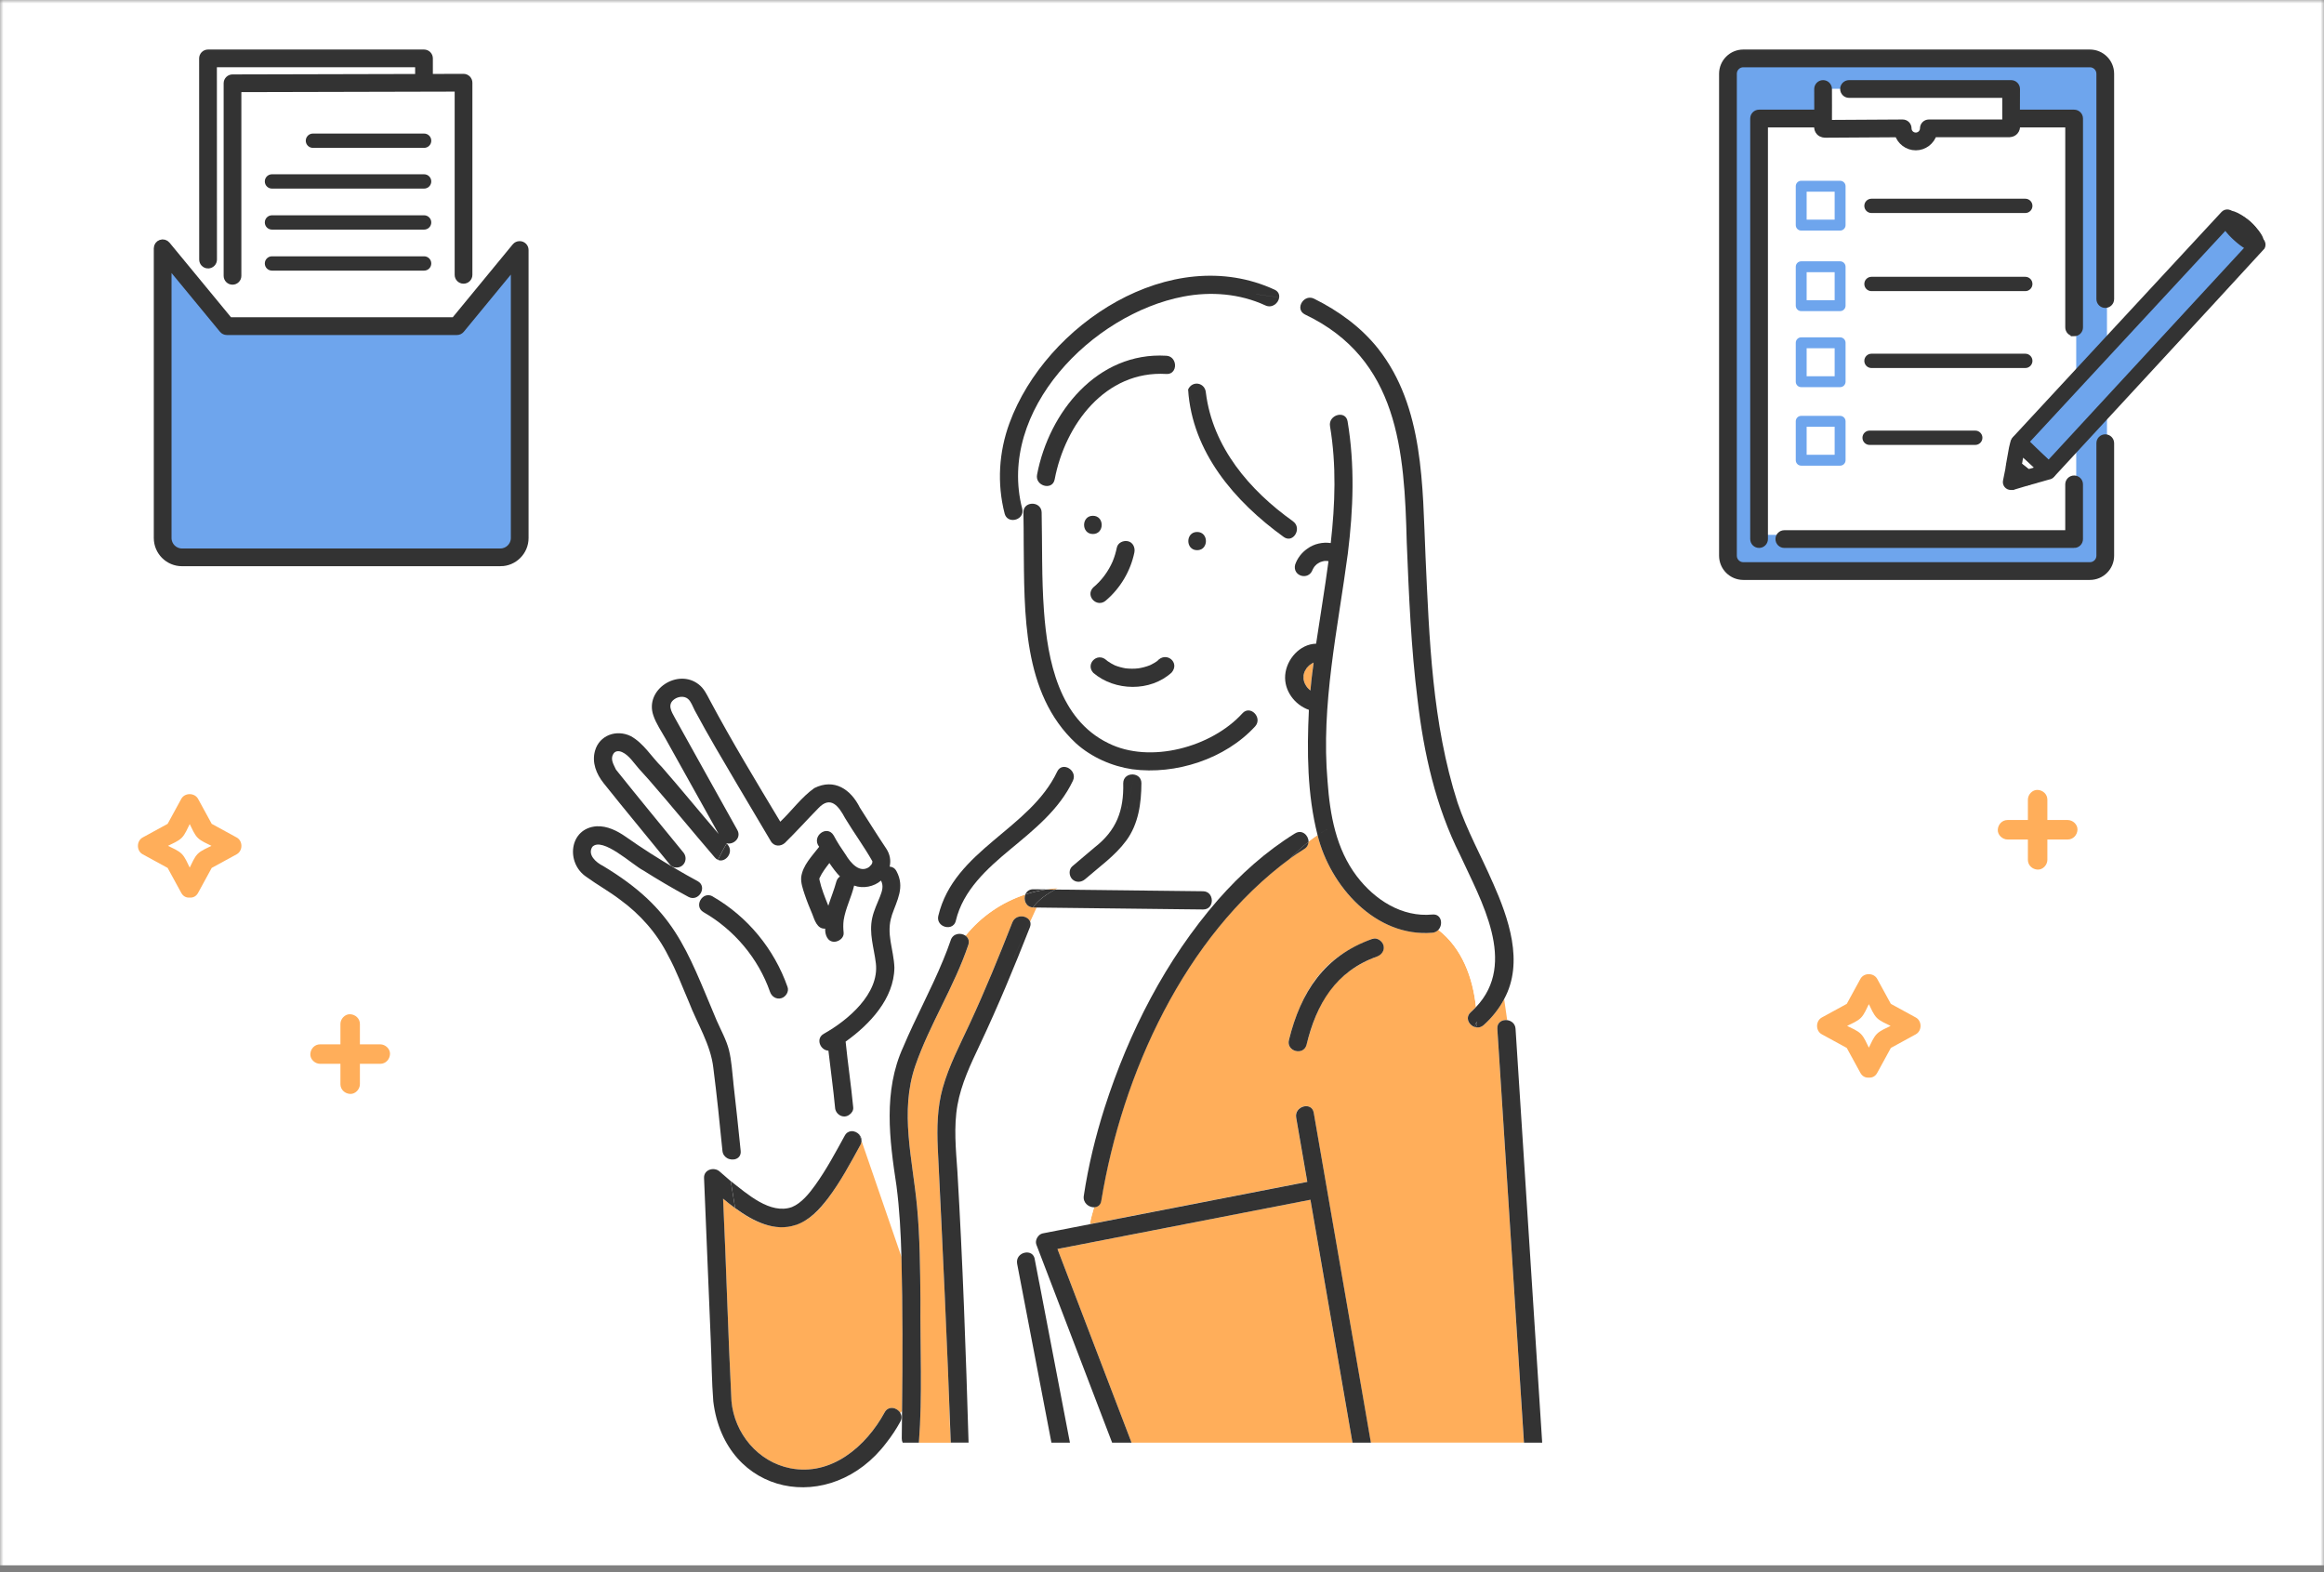 <svg width="340" height="230" viewBox="0 0 340 230" fill="none" xmlns="http://www.w3.org/2000/svg">
<rect x="0" y="0" width="340" height="230" fill="#808080" stroke="none"/>
<mask id="mask0_2299_149255" style="mask-type:alpha" maskUnits="userSpaceOnUse" x="0" y="0" width="340" height="230">
<rect width="340" height="230" fill="#BBBBBB"/>
</mask>
<g mask="url(#mask0_2299_149255)">
<rect y="-1" width="340" height="230" fill="white"/>
<path d="M191.647 100.965C191.586 100.918 191.586 100.918 191.647 100.965V100.965Z" fill="#FFAE5A"/>
<path d="M119.867 128.556C119.867 128.556 119.867 128.556 119.867 128.549C119.827 128.657 119.847 128.623 119.867 128.556Z" fill="#FFAE5A"/>
<path d="M190.705 98.808C190.705 98.808 190.705 98.788 190.705 98.781C190.665 98.997 190.705 98.882 190.705 98.808Z" fill="#FFAE5A"/>
<path d="M119.874 128.536C119.874 128.536 119.874 128.522 119.874 128.516C119.874 128.522 119.874 128.529 119.867 128.536C119.867 128.536 119.867 128.536 119.867 128.543C119.867 128.543 119.867 128.543 119.867 128.529L119.874 128.536Z" fill="#FFAE5A"/>
<path d="M166.545 97.777C166.438 97.791 166.471 97.791 166.545 97.777V97.777Z" fill="#FFAE5A"/>
<path d="M119.888 128.481C119.888 128.481 119.888 128.427 119.875 128.42C119.875 128.42 119.875 128.467 119.875 128.514C119.875 128.514 119.875 128.514 119.875 128.507C119.875 128.501 119.875 128.487 119.882 128.481H119.888Z" fill="#FFAE5A"/>
<path d="M119.359 134.727C119.38 134.955 119.413 134.969 119.38 134.854C119.366 134.814 119.366 134.767 119.359 134.727Z" fill="#FFAE5A"/>
<path d="M119.852 128.525C119.852 128.525 119.852 128.539 119.858 128.546C119.858 128.546 119.858 128.532 119.852 128.532V128.525Z" fill="#FFAE5A"/>
<path d="M192.178 96.922C191.969 97.023 191.788 97.137 191.606 97.272C191.444 97.407 191.296 97.568 191.155 97.73C191.054 97.891 190.96 98.066 190.859 98.228C190.798 98.403 190.738 98.585 190.704 98.766C190.704 98.773 190.704 98.787 190.704 98.8C190.704 98.921 190.69 99.264 190.697 99.305C190.697 99.318 190.697 99.332 190.697 99.338C190.738 99.527 190.785 99.716 190.845 99.897C190.953 100.119 191.067 100.335 191.216 100.537C191.343 100.685 191.505 100.833 191.653 100.968C191.667 100.974 191.673 100.981 191.687 100.994C191.687 100.994 191.7 101.001 191.707 101.008C191.828 99.641 191.983 98.275 192.171 96.922H192.178Z" fill="#FFAE5A"/>
<path d="M197.3 207.818C195.436 197.054 193.571 186.283 191.713 175.52C179.374 177.923 167.042 180.326 154.703 182.722C158.318 192.167 161.926 201.611 165.541 211.055H197.866C197.677 209.978 197.496 208.901 197.307 207.818H197.3Z" fill="#FFAE5A"/>
<path d="M222.527 204.464C221.369 186.477 220.211 168.497 219.053 150.51C218.993 149.568 219.767 149.151 220.501 149.245L220.056 146.142C219.316 147.562 218.299 148.848 217.047 149.965C215.775 151.103 213.883 149.225 215.162 148.08C215.438 147.838 215.688 147.582 215.93 147.326C215.479 142.998 213.877 138.697 210.423 136.031C210.215 136.253 209.925 136.415 209.555 136.448C201.262 137.142 194.591 129.649 192.753 122.15C192.295 122.46 191.851 122.79 191.42 123.133C191.42 123.53 191.232 123.928 190.794 124.204C190.067 124.655 189.367 125.126 188.674 125.617C188.378 125.907 188.088 126.203 187.792 126.492C188.088 126.196 188.378 125.907 188.674 125.617C173.258 136.987 164.137 157.101 161.101 175.639C161 176.299 160.556 176.589 160.058 176.602C159.842 177.423 159.566 178.231 159.445 179.079C170.048 177.013 180.643 174.953 191.245 172.886C190.7 169.749 190.161 166.619 189.616 163.482C189.327 161.806 191.891 161.086 192.188 162.775C194.974 178.864 197.755 194.952 200.542 211.041H222.944C222.803 208.846 222.661 206.652 222.52 204.45L222.527 204.464ZM201.457 139.922C198.886 140.911 196.637 142.325 194.9 144.452C192.982 146.801 191.905 149.898 191.131 152.846C190.693 154.509 188.128 153.795 188.559 152.139C189.455 148.706 190.747 145.341 193.016 142.567C195.042 140.097 197.802 138.488 200.743 137.357C201.417 137.094 202.204 137.646 202.379 138.286C202.581 139.026 202.117 139.666 201.45 139.922H201.457Z" fill="#FFAE5A"/>
<path d="M131.974 188.021C131.954 186.641 131.927 185.261 131.886 183.881L126.043 166.904C126.03 167.093 125.996 167.281 125.882 167.483C124.421 170.149 122.974 172.868 121.136 175.299C117.353 180.664 112.701 180.67 107.538 176.746C106.932 176.302 106.34 175.83 105.781 175.359C106.246 185.228 106.508 195.11 107.006 204.971C107.437 209.724 110.917 213.87 115.616 214.799C121.634 215.977 126.716 211.575 129.409 206.634C129.974 205.591 131.247 205.914 131.711 206.708L131.967 206.425C132.048 200.293 132.055 194.154 131.967 188.021H131.974Z" fill="#FFAE5A"/>
<path d="M187.813 78.558C180.623 73.375 174.403 66.132 173.818 56.977C173.515 55.005 174.309 53.012 176.362 51.773C174.854 52.278 173.34 52.783 171.832 52.999C172.068 53.786 171.664 54.755 170.62 54.695C161.701 54.17 155.811 62.106 154.283 70.13C154.115 71.012 153.34 71.228 152.674 71.005C152.432 72.056 152.223 73.086 152.055 74.109C152.25 74.317 152.378 74.6 152.385 74.964C152.486 79.75 152.371 84.543 152.721 89.322C153.253 96.592 154.922 105.188 162.132 108.709C168.258 111.785 177.258 109.288 181.748 104.36C182.872 103.061 184.75 104.953 183.632 106.245C179.257 111.025 171.98 113.374 165.639 112.533C165.706 112.788 165.747 113.037 165.767 113.293C166.393 113.334 166.992 113.758 166.992 114.572C166.979 117.514 166.554 120.557 164.771 122.98C163.128 125.201 160.826 126.817 158.759 128.614C158.214 129.085 157.413 129.153 156.874 128.614C156.195 129.112 155.454 129.516 154.727 129.927C155.205 129.893 155.69 129.866 156.174 129.866C155.69 129.866 155.205 129.886 154.727 129.927C154.599 129.994 154.478 130.068 154.357 130.136C161.573 130.216 168.789 130.304 176.006 130.385C176.827 130.391 177.251 131.004 177.285 131.643H178.18C181.472 127.894 185.214 124.548 189.469 121.91C190.492 121.277 191.448 122.213 191.434 123.141C191.865 122.798 192.303 122.468 192.767 122.159C191.266 116.221 191.205 109.927 191.502 103.849C189.415 103.122 187.853 101.022 188.035 98.76C188.223 96.457 190.162 94.229 192.558 94.169C193.151 90.157 193.837 86.131 194.369 82.099C194.322 82.086 194.275 82.079 194.235 82.072C194.066 82.059 193.905 82.059 193.737 82.072C193.548 82.106 193.366 82.16 193.185 82.227C193.01 82.314 192.841 82.409 192.68 82.523C192.545 82.638 192.424 82.759 192.309 82.893C192.208 83.035 192.121 83.19 192.047 83.344C191.461 84.987 189.072 84.3 189.489 82.611C189.819 81.662 190.445 80.847 191.266 80.275C190.29 79.992 189.395 79.528 188.708 78.774C188.432 78.828 188.129 78.774 187.819 78.552L187.813 78.558ZM159.883 75.455C161.6 75.455 161.6 78.121 159.883 78.121C158.167 78.121 158.167 75.455 159.883 75.455ZM159.924 85.95C161.176 84.913 162.145 83.58 162.792 82.092C162.792 82.092 162.792 82.092 162.792 82.079C163.047 81.439 163.243 80.787 163.384 80.113C163.532 79.386 164.353 79.029 165.02 79.184C165.753 79.353 166.09 80.14 165.949 80.82C165.39 83.519 163.896 86.05 161.802 87.834C161.237 88.319 160.483 88.353 159.917 87.834C159.419 87.377 159.385 86.407 159.917 85.95H159.924ZM171.408 98.389C168.291 101.23 163.108 101.136 159.951 98.437C158.759 97.164 160.503 95.38 161.836 96.552C161.836 96.552 162.051 96.72 162.031 96.713C162.361 96.956 162.724 97.151 163.088 97.333C163.599 97.541 164.145 97.683 164.69 97.777C165.309 97.838 165.928 97.844 166.548 97.777C167.12 97.683 167.658 97.548 168.204 97.333C168.264 97.306 168.385 97.252 168.379 97.252C168.702 97.097 169.005 96.909 169.301 96.707C170.6 95.219 172.673 96.909 171.408 98.389ZM175.137 80.49C173.421 80.49 173.421 77.825 175.137 77.825C176.854 77.825 176.854 80.49 175.137 80.49Z" fill="white"/>
<path d="M218.49 137.634C216.706 129.395 211.388 122.435 209.523 114.202C206.709 102.812 206.306 91.012 205.807 79.346C205.457 65.896 204.623 52.547 190.91 46.011C190.089 45.607 190.096 44.766 190.507 44.18C189.423 43.871 188.285 43.675 187.141 43.507C187.046 44.328 186.124 45.136 185.121 44.672C181.379 42.948 177.138 42.612 173.112 43.379C159.804 45.937 145.836 60.02 149.545 74.412C149.781 75.314 149.128 75.933 148.414 76.041C148.798 77.273 149.35 78.437 149.76 79.582C149.76 78.026 149.76 76.485 149.72 74.964C149.693 73.611 151.336 73.335 152.056 74.109C152.224 73.085 152.433 72.056 152.675 71.005C152.069 70.803 151.558 70.225 151.713 69.424C153.449 60.275 160.565 51.437 170.615 52.029C171.274 52.07 171.678 52.494 171.826 52.992C173.334 52.77 174.849 52.265 176.357 51.767C174.297 52.999 173.503 54.991 173.812 56.97C174.438 55.604 176.289 55.954 176.411 57.435C177.4 65.412 182.812 71.733 189.153 76.249C190.231 77.017 189.658 78.585 188.696 78.767C189.389 79.521 190.284 79.985 191.254 80.268C192.223 79.548 193.495 79.265 194.687 79.44C195.32 73.752 195.535 68.05 194.579 62.342C194.296 60.666 196.868 59.946 197.151 61.635C198.221 68.044 197.985 74.506 197.191 80.934C195.723 92.021 193.233 103.075 194.222 114.323C194.572 119.21 195.468 124.198 198.504 128.19C201.129 131.637 205.107 134.222 209.564 133.784C210.896 133.656 211.172 135.245 210.432 136.032C213.879 138.698 215.481 143 215.938 147.328C218.443 144.656 219.23 141.337 218.49 137.628V137.634Z" fill="white"/>
<path d="M148.803 184.889C148.479 183.119 151.219 182.513 151.394 184.317C151.657 184.088 151.933 183.853 152.195 183.603C152 183.092 151.805 182.587 151.61 182.075C151.367 181.443 151.879 180.568 152.539 180.44C154.841 179.989 157.15 179.544 159.452 179.093C159.573 178.245 159.849 177.437 160.064 176.616C159.284 176.636 158.388 175.97 158.543 174.947C159.203 170.564 160.246 166.243 161.599 162.022C165.14 150.989 170.539 140.414 178.172 131.643H177.277C177.317 132.336 176.893 133.063 175.998 133.049C174.968 133.036 173.945 133.023 172.915 133.016C165.827 132.935 158.738 132.854 151.643 132.767L150.694 134.847C150.775 135.076 150.775 135.352 150.654 135.661C148.378 141.457 145.995 147.226 143.33 152.854C141.99 155.681 140.61 158.562 140.058 161.665C139.5 164.836 139.829 168.161 140.045 171.345C140.826 184.566 141.29 197.821 141.681 211.055H153.797C152.128 202.331 150.452 193.613 148.782 184.889H148.803Z" fill="white"/>
<path d="M138.7 200.708C138.303 189.789 137.683 178.891 137.192 167.979C137.057 165.011 137.111 162.028 137.919 159.147C138.835 155.876 140.443 152.833 141.864 149.77C144.112 144.91 146.138 139.942 148.097 134.961C148.595 133.689 150.366 133.891 150.702 134.853L151.651 132.773C151.47 132.773 151.295 132.773 151.113 132.76C150.999 132.914 150.891 133.069 150.79 133.238C150.891 133.069 151.005 132.908 151.113 132.76C150.063 132.699 149.699 131.622 150.009 130.861C146.542 132.006 143.5 134.099 141.258 136.893C141.648 137.169 141.871 137.647 141.669 138.246C139.602 144.345 136.028 149.817 133.927 155.883C131.591 162.621 133.523 169.662 134.17 176.508C134.594 181.032 134.614 185.602 134.661 190.139C134.6 197.093 134.971 204.161 134.432 211.061H139.09C138.895 207.621 138.855 204.161 138.7 200.715V200.708Z" fill="#FFAE5A"/>
<path d="M154.262 130.127C154.262 130.127 154.322 130.127 154.349 130.127C154.47 130.059 154.598 129.985 154.72 129.918C154.161 129.958 153.616 130.026 153.07 130.113C153.467 130.113 153.865 130.12 154.262 130.127Z" fill="#FFAE5A"/>
<path d="M165.647 112.539C162.698 112.108 159.669 110.782 157.414 108.742C157.259 110.095 156.922 111.3 156.397 112.411C156.956 112.754 157.326 113.468 156.97 114.222C154.984 118.429 151.302 121.357 147.801 124.265C144.422 127.079 140.901 130.243 139.844 134.686C139.616 135.642 138.687 135.817 138 135.48V140.428C138.39 139.472 138.767 138.502 139.104 137.52C139.447 136.503 140.598 136.402 141.265 136.873C143.506 134.08 146.549 131.986 150.016 130.842C150.447 129.691 152.096 130.196 153.079 130.108C153.624 130.021 154.176 129.953 154.728 129.913C155.462 129.502 156.195 129.098 156.875 128.6C156.397 128.116 156.337 127.193 156.875 126.722C157.939 125.793 159.043 124.905 160.12 123.976C163.351 121.472 164.428 118.557 164.334 114.558C164.334 113.656 165.074 113.232 165.774 113.279C165.761 113.023 165.714 112.774 165.647 112.519V112.539Z" fill="white"/>
<path d="M128.728 131.178C129.051 130.364 129.287 129.644 128.876 128.836C127.88 129.718 126.258 130.061 124.945 129.57C124.534 131.293 123.686 132.875 123.41 134.638C123.343 135.244 123.35 135.85 123.41 136.456C123.498 137.196 122.73 137.755 122.077 137.789C121.034 137.822 120.664 136.725 120.711 135.864C119.546 135.958 119.156 134.618 118.833 133.763C118.422 132.801 118.025 131.825 117.695 130.828C117.439 130.054 117.143 129.179 117.197 128.358C117.412 126.601 118.799 125.241 119.829 123.895C118.638 122.373 120.994 120.583 121.963 122.252C122.475 123.228 123.094 124.157 123.72 125.066C124.427 126.237 125.793 127.893 127.22 126.789C127.072 126.904 127.429 126.527 127.429 126.561C127.483 126.48 127.53 126.399 127.577 126.311C127.597 126.258 127.604 126.083 127.617 126.015C126.433 123.908 124.878 121.795 123.612 119.688C122.69 117.964 121.505 116.342 119.701 118.26C118.059 119.943 116.483 121.694 114.807 123.336C114.235 123.841 113.266 123.922 112.761 123.08C111.112 120.32 109.469 117.554 107.84 114.78C105.733 111.192 103.599 107.611 101.627 103.942C101.344 103.417 101.095 102.63 100.624 102.246C100.072 101.795 99.237 101.91 98.672 102.286C97.554 103.04 98.207 104.111 98.712 105.02C101.748 110.492 104.804 115.958 107.854 121.431C108.5 122.582 107.281 123.639 106.312 123.383C106.312 123.383 106.312 123.39 106.305 123.397C107.47 124.46 106.218 126.311 105.013 125.793C105.013 125.807 104.999 125.813 104.993 125.827C104.993 125.813 105.006 125.807 105.013 125.793C104.851 125.726 104.696 125.611 104.555 125.443C101.331 121.687 98.194 117.85 94.942 114.114C94.451 113.569 93.953 113.023 93.462 112.471C92.741 111.664 92.021 110.499 91.011 110.041C90.493 109.806 89.981 109.853 89.705 110.311C89.234 111.098 89.779 111.892 90.102 112.599C93.34 116.638 96.632 120.643 99.91 124.655C100.725 125.551 100.119 127.005 98.853 126.917C98.874 126.991 98.894 127.065 98.914 127.139C99.944 127.745 100.987 128.331 102.037 128.903C103.545 129.718 102.199 132.013 100.691 131.205C98.45 129.994 96.248 128.694 94.094 127.341C92.519 126.547 88.13 122.36 86.636 123.888C85.888 125.066 87.188 126.184 88.204 126.682C89.005 127.187 89.799 127.705 90.574 128.25C98.961 133.629 101.149 140.636 104.818 149.273C105.43 150.68 106.258 152.14 106.628 153.635C107.012 155.176 107.086 156.839 107.275 158.408C107.658 161.719 108.008 165.045 108.345 168.364C108.466 169.568 107.167 169.912 106.339 169.414L106.884 172.806C109.254 174.658 112.66 177.747 115.837 176.603C117.224 176.024 118.375 174.61 119.25 173.379C120.879 171.097 122.219 168.606 123.558 166.156C123.794 165.718 124.157 165.53 124.528 165.503L124.211 163.106C123.329 163.752 122.165 163.052 122.124 162.022C121.862 159.249 121.465 156.489 121.155 153.722C119.984 153.695 119.23 151.952 120.489 151.252C123.969 149.313 128.634 145.409 128.095 140.932C127.826 138.671 127.059 136.584 127.57 134.282C127.813 133.198 128.297 132.208 128.701 131.185L128.728 131.178ZM114.296 146.028C113.569 146.23 112.896 145.779 112.66 145.099C110.943 140.199 107.429 136.025 102.933 133.44C101.445 132.585 102.791 130.283 104.279 131.138C109.388 134.08 113.286 138.832 115.231 144.386C115.474 145.066 114.962 145.84 114.302 146.021L114.296 146.028Z" fill="white"/>
<path d="M106.305 123.379C106.305 123.379 106.318 123.392 106.325 123.399C106.325 123.399 106.325 123.392 106.332 123.386C106.325 123.386 106.311 123.386 106.305 123.386V123.379Z" fill="#FFAE5A"/>
<path d="M152.199 183.605C151.937 183.861 151.661 184.097 151.398 184.319C153.108 193.232 154.811 202.144 156.521 211.057H162.701C159.2 201.909 155.7 192.754 152.199 183.605Z" fill="white"/>
<path d="M119.875 128.601C119.882 128.696 119.888 128.716 119.895 128.709C119.895 128.675 119.888 128.628 119.875 128.588V128.601Z" fill="#FFAE5A"/>
<path d="M107.296 158.408C107.114 156.839 107.033 155.17 106.65 153.635C106.28 152.141 105.452 150.68 104.839 149.273C100.362 138.651 98.673 132.976 88.225 126.682C87.216 126.191 85.91 125.053 86.657 123.888C88.138 122.354 92.567 126.561 94.116 127.342C96.27 128.701 98.471 130.001 100.713 131.206C102.22 132.02 103.567 129.718 102.059 128.903C101.009 128.338 99.965 127.746 98.935 127.14C99.205 128.102 99.528 129.092 100.302 129.859C99.528 129.085 99.205 128.096 98.935 127.14C96.398 125.665 93.92 124.084 91.517 122.394C90.292 121.539 88.838 120.812 87.303 120.879C83.264 121.155 82.719 126.251 85.809 128.298C87.397 129.455 89.127 130.404 90.696 131.603C93.658 133.75 96.122 136.537 97.757 139.815C98.956 141.99 99.804 144.332 100.793 146.607C102.012 149.785 103.977 152.814 104.361 156.234C104.879 160.266 105.29 164.318 105.694 168.364C105.741 168.855 106.01 169.205 106.354 169.414C107.182 169.912 108.481 169.575 108.36 168.364C108.023 165.045 107.673 161.726 107.289 158.408H107.296Z" fill="#333333"/>
<path d="M106.458 123.562C106.411 123.508 106.371 123.454 106.324 123.4C105.893 124.08 105.462 124.935 105.031 125.797C106.115 126.275 107.421 124.693 106.458 123.562Z" fill="#333333"/>
<path d="M130.459 133.946C131.24 131.664 132.425 129.812 131.152 127.443C130.91 126.992 130.54 126.803 130.156 126.783C130.351 125.928 130.23 124.993 129.638 124.117C128.325 122.152 127.066 120.139 125.794 118.147C124.468 115.474 122.058 113.832 119.137 115.292C117.238 116.632 115.845 118.611 114.155 120.213C110.628 114.337 107.06 108.46 103.836 102.415C103.391 101.58 103.014 100.752 102.247 100.146C99.204 97.71 94.257 100.86 95.59 104.677C95.993 105.882 96.788 107.019 97.4 108.123C99.979 112.755 102.557 117.386 105.142 122.01C102.355 118.766 99.649 115.44 96.835 112.223C95.314 110.728 94.176 108.729 92.271 107.686C90.204 106.683 87.694 107.531 87.047 109.847C86.569 111.55 87.242 113.219 88.293 114.552C89.955 116.652 91.658 118.712 93.348 120.785C94.91 122.704 96.478 124.622 98.047 126.534C98.249 126.783 98.558 126.898 98.868 126.911C98.693 126.272 98.538 125.659 98.275 125.147C98.531 125.666 98.693 126.278 98.868 126.911C100.133 126.999 100.746 125.551 99.925 124.649C96.646 120.637 93.355 116.639 90.117 112.593C89.794 111.879 89.249 111.092 89.72 110.304C89.996 109.84 90.507 109.799 91.026 110.035C92.035 110.493 92.756 111.657 93.476 112.465C93.967 113.017 94.459 113.556 94.957 114.108C98.208 117.844 101.345 121.681 104.569 125.437C104.711 125.605 104.866 125.72 105.027 125.787C105.458 124.925 105.889 124.07 106.32 123.39C106.32 123.384 106.306 123.377 106.299 123.37C106.306 123.37 106.32 123.37 106.326 123.37C106.562 123 106.798 122.684 107.027 122.448C106.791 122.684 106.555 123 106.326 123.37C107.302 123.626 108.514 122.576 107.868 121.418C104.819 115.952 101.762 110.486 98.727 105.007C98.222 104.098 97.575 103.034 98.686 102.274C99.245 101.89 100.086 101.782 100.638 102.233C101.109 102.617 101.359 103.398 101.641 103.93C103.607 107.598 105.741 111.179 107.854 114.767C109.484 117.541 111.126 120.307 112.775 123.067C113.28 123.909 114.256 123.828 114.822 123.323C116.498 121.681 118.073 119.924 119.715 118.248C121.513 116.329 122.704 117.945 123.627 119.675C124.892 121.782 126.447 123.895 127.632 126.002C127.618 126.07 127.618 126.238 127.591 126.299C127.551 126.386 127.497 126.467 127.443 126.548C127.443 126.514 127.087 126.891 127.235 126.776C125.808 127.88 124.434 126.224 123.734 125.053C123.108 124.151 122.489 123.215 121.977 122.239C121.008 120.57 118.645 122.361 119.843 123.882C118.813 125.228 117.427 126.595 117.211 128.345C117.151 129.166 117.454 130.041 117.709 130.815C118.039 131.812 118.437 132.781 118.847 133.75C119.17 134.599 119.561 135.945 120.725 135.851C120.678 136.712 121.048 137.809 122.092 137.776C122.745 137.749 123.505 137.183 123.425 136.443C123.357 135.837 123.351 135.231 123.425 134.625C123.701 132.869 124.555 131.28 124.959 129.557C126.272 130.048 127.894 129.705 128.891 128.823C129.301 129.631 129.059 130.351 128.743 131.165C128.339 132.189 127.854 133.178 127.612 134.262C127.1 136.564 127.867 138.651 128.137 140.913C128.675 145.382 124.01 149.287 120.53 151.232C119.264 151.939 120.025 153.676 121.196 153.703C121.513 156.469 121.903 159.229 122.166 162.003C122.206 163.033 123.377 163.733 124.253 163.086C124.609 162.844 124.872 162.447 124.825 162.003C124.522 158.792 124.037 155.594 123.714 152.383C127.221 149.879 130.796 146.116 130.85 141.559C130.762 138.913 129.577 136.564 130.479 133.932L130.459 133.946ZM119.359 134.726C119.365 134.767 119.372 134.814 119.379 134.854C119.413 134.962 119.379 134.955 119.359 134.726ZM122.368 128.937C122.045 130.149 121.56 131.307 121.183 132.505C120.685 131.273 120.18 130.035 119.891 128.735C119.891 128.735 119.891 128.722 119.891 128.708C119.891 128.722 119.877 128.661 119.87 128.587C119.87 128.574 119.87 128.567 119.87 128.554C119.85 128.614 119.83 128.648 119.87 128.547C119.87 128.54 119.87 128.527 119.864 128.527C119.864 128.527 119.87 128.533 119.87 128.54C119.87 128.533 119.87 128.527 119.877 128.52C119.877 128.473 119.877 128.426 119.877 128.426C119.891 128.432 119.897 128.459 119.891 128.486C119.917 128.419 119.938 128.352 119.958 128.291C119.924 128.405 119.911 128.432 119.917 128.419C120.274 127.631 120.819 126.938 121.338 126.258C121.809 126.945 122.314 127.645 122.886 128.224C122.644 128.392 122.455 128.628 122.374 128.937H122.368Z" fill="#333333"/>
<path d="M119.89 128.479C119.89 128.479 119.89 128.499 119.883 128.505C119.883 128.505 119.883 128.505 119.883 128.512C119.883 128.519 119.883 128.526 119.883 128.532C119.883 128.512 119.89 128.499 119.896 128.479H119.89Z" fill="#333333"/>
<path d="M119.875 128.558C119.875 128.558 119.875 128.578 119.875 128.584C119.882 128.625 119.888 128.679 119.895 128.706C119.895 128.692 119.895 128.605 119.875 128.551V128.558Z" fill="#333333"/>
<path d="M104.274 131.146C102.787 130.291 101.44 132.593 102.928 133.448C107.425 136.033 110.939 140.2 112.655 145.107C112.891 145.787 113.564 146.238 114.291 146.036C114.951 145.855 115.462 145.081 115.22 144.401C113.274 138.84 109.377 134.095 104.268 131.153L104.274 131.146Z" fill="#333333"/>
<path d="M125.734 166.016L126.044 166.911C126.064 166.568 125.943 166.258 125.734 166.016Z" fill="#333333"/>
<path d="M131.718 206.707C131.26 205.913 129.981 205.59 129.416 206.633C126.723 211.581 121.641 215.983 115.623 214.798C110.917 213.876 107.437 209.723 107.013 204.97C106.508 195.109 106.252 185.227 105.788 175.358C106.347 175.829 106.932 176.301 107.545 176.745L106.912 172.8C106.36 172.329 105.815 171.851 105.276 171.38C104.462 170.66 102.954 171.104 103.001 172.322C103.331 180.299 103.661 188.276 103.991 196.253C104.112 199.168 104.125 202.109 104.354 205.017C106.057 218.905 121.58 221.819 129.685 211.056C130.452 210.086 131.132 209.05 131.718 207.979C131.974 207.515 131.927 207.064 131.718 206.714V206.707Z" fill="#333333"/>
<path d="M116.412 179.217C118.418 178.537 119.893 176.942 121.138 175.299C122.976 172.869 124.423 170.15 125.884 167.484C125.991 167.289 126.032 167.094 126.045 166.905L125.736 166.01C125.439 165.673 124.995 165.458 124.557 165.485C124.187 165.512 123.824 165.7 123.588 166.138C122.242 168.595 120.909 171.085 119.28 173.361C118.398 174.592 117.254 176.013 115.867 176.585C112.69 177.729 109.29 174.64 106.914 172.788L107.547 176.733C110.246 178.719 113.363 180.247 116.419 179.204L116.412 179.217Z" fill="#333333"/>
<path d="M165.767 113.3C165.882 115.01 164.919 116.72 164.919 118.423C164.919 116.713 165.882 115.003 165.767 113.3C165.067 113.253 164.334 113.677 164.327 114.579C164.428 118.585 163.344 121.486 160.113 123.997C159.043 124.926 157.939 125.808 156.868 126.743C156.33 127.215 156.384 128.137 156.868 128.621C157.622 128.069 158.316 127.416 158.861 126.508C158.316 127.41 157.629 128.069 156.868 128.621C157.407 129.16 158.208 129.093 158.753 128.621C160.813 126.824 163.122 125.209 164.764 122.987C166.555 120.564 166.979 117.521 166.986 114.579C166.986 113.765 166.394 113.341 165.761 113.3H165.767Z" fill="#333333"/>
<path d="M152.033 187.617C151.825 186.52 151.609 185.416 151.4 184.319C151.219 182.515 148.479 183.12 148.809 184.891C150.478 193.615 152.154 202.332 153.824 211.056H156.53C155.035 203.248 153.534 195.432 152.04 187.624L152.033 187.617Z" fill="#333333"/>
<path d="M189.475 121.913C185.22 124.545 181.478 127.897 178.186 131.647C170.552 140.418 165.154 150.993 161.613 162.026C160.267 166.247 159.216 170.569 158.557 174.951C158.402 175.974 159.297 176.641 160.078 176.62C160.576 176.607 161.027 176.318 161.121 175.658C164.164 157.119 173.279 137.005 188.694 125.636C189.569 124.774 190.471 123.926 191.44 123.152C191.454 122.223 190.498 121.287 189.475 121.92V121.913Z" fill="#333333"/>
<path d="M188.688 125.625C189.381 125.133 190.081 124.655 190.808 124.211C191.245 123.942 191.427 123.545 191.434 123.141C190.465 123.915 189.569 124.756 188.688 125.625Z" fill="#333333"/>
<path d="M139.098 137.527C138.768 138.51 138.391 139.473 137.994 140.435C136.223 144.757 133.948 148.883 132.137 153.185C129.195 159.627 130.124 166.715 131.154 173.48C131.605 176.934 131.787 180.414 131.881 183.894C132.07 191.407 132.056 198.919 131.969 206.431C131.955 207.764 131.949 209.104 131.928 210.437C131.928 210.679 131.976 210.881 132.063 211.056H134.433C134.971 204.156 134.601 197.081 134.661 190.134C134.614 185.597 134.587 181.026 134.163 176.503C133.524 169.657 131.585 162.616 133.921 155.877C136.028 149.812 139.602 144.339 141.662 138.241C141.864 137.642 141.642 137.164 141.252 136.888C140.585 136.416 139.441 136.511 139.091 137.534L139.098 137.527Z" fill="#333333"/>
<path d="M175.627 131.645H177.283C177.249 131.012 176.825 130.399 176.004 130.386C168.788 130.305 161.571 130.217 154.355 130.137C153.157 130.81 151.999 131.55 151.117 132.755C151.292 132.776 151.474 132.762 151.656 132.769C158.744 132.85 165.832 132.93 172.927 133.018C173.957 133.031 174.981 133.045 176.011 133.051C176.906 133.065 177.33 132.338 177.289 131.645H175.634H175.627Z" fill="#333333"/>
<path d="M151.179 130.094C150.573 130.087 150.183 130.417 150.008 130.848C150.997 130.525 152.021 130.282 153.071 130.114C152.438 130.107 151.812 130.101 151.179 130.094Z" fill="#333333"/>
<path d="M151.117 132.755C151.992 131.55 153.157 130.81 154.355 130.137C153.931 130.137 153.5 130.13 153.076 130.123C152.026 130.291 151.002 130.534 150.013 130.857C149.703 131.617 150.067 132.695 151.117 132.755Z" fill="#333333"/>
<path d="M148.311 140.116L150.708 134.845C150.371 133.883 148.601 133.681 148.103 134.953C146.15 139.934 144.118 144.909 141.869 149.762C140.449 152.832 138.84 155.875 137.924 159.139C137.117 162.02 137.063 165.003 137.197 167.971C137.904 182.323 138.584 196.688 139.096 211.046H141.701C141.31 197.812 140.846 184.564 140.065 171.337C139.843 168.153 139.513 164.828 140.079 161.657C140.631 158.554 142.011 155.673 143.35 152.845C146.009 147.211 148.399 141.449 150.674 135.653C150.795 135.343 150.795 135.067 150.714 134.838L148.318 140.109L148.311 140.116Z" fill="#333333"/>
<path d="M197.99 196.218C196.058 185.077 194.132 173.93 192.2 162.789C191.911 161.106 189.34 161.82 189.629 163.496C190.174 166.633 190.713 169.763 191.258 172.9C180.656 174.966 170.06 177.026 159.458 179.093C159.371 179.712 159.371 180.345 159.539 181.032C159.371 180.352 159.371 179.712 159.458 179.093C157.156 179.544 154.847 179.988 152.545 180.439C151.885 180.567 151.374 181.442 151.616 182.075C151.811 182.587 152.006 183.091 152.202 183.603C152.727 183.098 153.218 182.506 153.487 181.698C153.218 182.506 152.733 183.091 152.202 183.603C155.702 192.751 159.202 201.906 162.703 211.054H165.544C161.929 201.61 158.321 192.166 154.706 182.721C167.045 180.318 179.377 177.915 191.716 175.518C193.769 187.366 195.815 199.207 197.868 211.054H200.561C199.706 206.113 198.851 201.166 197.996 196.225L197.99 196.218Z" fill="#333333"/>
<path d="M224.342 191.195C223.467 177.63 222.599 164.073 221.724 150.509C221.677 149.742 221.104 149.324 220.505 149.243C219.772 149.149 218.997 149.567 219.058 150.509C220.357 170.69 221.656 190.871 222.956 211.053H225.621C225.197 204.436 224.766 197.812 224.342 191.195Z" fill="#333333"/>
<path d="M200.757 137.359C193.723 139.863 190.31 145.127 188.573 152.141C188.136 153.804 190.707 154.511 191.145 152.848C192.599 146.824 195.413 142.098 201.471 139.93C202.144 139.675 202.602 139.035 202.4 138.295C202.225 137.655 201.437 137.103 200.764 137.366L200.757 137.359Z" fill="#333333"/>
<path d="M209.564 133.79C205.101 134.221 201.13 131.643 198.504 128.197C195.468 124.205 194.573 119.223 194.223 114.33C193.233 103.081 195.724 92.028 197.192 80.941C197.986 74.512 198.228 68.05 197.151 61.642C196.868 59.952 194.304 60.672 194.58 62.348C195.536 68.057 195.327 73.758 194.687 79.447C193.503 79.272 192.23 79.554 191.254 80.275C190.433 80.847 189.807 81.654 189.477 82.61C189.06 84.3 191.45 84.987 192.035 83.344C192.109 83.189 192.197 83.034 192.298 82.893C192.412 82.758 192.54 82.637 192.668 82.523C192.83 82.409 192.998 82.314 193.173 82.227C193.355 82.159 193.536 82.112 193.725 82.072C193.893 82.058 194.055 82.058 194.223 82.072C194.27 82.079 194.317 82.092 194.358 82.099C193.826 86.131 193.139 90.156 192.547 94.168C190.15 94.229 188.212 96.457 188.023 98.759C187.835 101.021 189.403 103.121 191.49 103.849C191.194 109.927 191.248 116.221 192.755 122.158C193.321 121.781 193.907 121.425 194.533 121.115C193.907 121.431 193.321 121.781 192.755 122.158C194.593 129.651 201.264 137.15 209.557 136.456C209.928 136.423 210.217 136.261 210.426 136.039C211.166 135.251 210.89 133.663 209.557 133.79H209.564ZM191.604 100.927C191.604 100.927 191.618 100.94 191.651 100.961C191.625 100.94 191.604 100.927 191.604 100.927ZM191.995 98.342C191.887 99.231 191.793 100.126 191.712 101.015C191.712 101.015 191.699 101.008 191.692 101.001C191.678 100.988 191.672 100.981 191.658 100.974C191.51 100.839 191.349 100.691 191.221 100.543C191.073 100.348 190.958 100.126 190.85 99.904C190.79 99.722 190.736 99.534 190.702 99.345C190.702 99.332 190.702 99.318 190.702 99.311C190.702 99.271 190.709 98.921 190.709 98.807C190.702 98.881 190.662 98.995 190.709 98.78V98.766C190.709 98.766 190.709 98.766 190.709 98.773C190.743 98.591 190.803 98.409 190.864 98.234C190.958 98.066 191.059 97.898 191.16 97.736C191.301 97.575 191.45 97.413 191.611 97.278C191.793 97.151 191.981 97.029 192.183 96.928C192.123 97.4 192.055 97.871 192.002 98.342H191.995Z" fill="#333333"/>
<path d="M216.085 150.061C216.085 149.866 216.078 149.678 216.072 149.482C215.769 149.853 215.661 150.485 216.085 150.061Z" fill="#333333"/>
<path d="M218.395 129.131C216.699 125.22 214.599 121.471 213.239 117.418C209.517 105.82 209.106 93.488 208.554 81.411C208.096 71.072 208.345 59.541 201.614 50.998C199.123 47.855 195.825 45.478 192.257 43.701C191.543 43.344 190.87 43.661 190.507 44.172C190.096 44.758 190.089 45.593 190.911 46.003C204.603 52.519 205.464 65.915 205.807 79.338C206.117 87.025 206.433 94.733 207.389 102.373C208.298 110.209 210.042 117.97 213.596 125.052C216.659 131.743 222.051 140.891 215.938 147.327C216.013 148.047 216.06 148.767 216.073 149.474C216.255 149.252 216.504 149.131 216.76 149.38C216.511 149.131 216.255 149.252 216.073 149.474C216.073 149.669 216.087 149.865 216.087 150.053C215.662 150.477 215.77 149.844 216.073 149.474C216.06 148.761 216.013 148.047 215.938 147.327C215.696 147.583 215.447 147.838 215.171 148.081C213.892 149.225 215.777 151.103 217.056 149.966C218.308 148.848 219.324 147.556 220.065 146.142C222.98 140.77 220.704 134.328 218.402 129.131H218.395Z" fill="#333333"/>
<path d="M171.837 53.006C171.326 53.081 170.821 53.128 170.309 53.128C170.821 53.128 171.326 53.087 171.837 53.006C171.689 52.508 171.285 52.078 170.625 52.044C160.569 51.451 153.46 60.29 151.723 69.438C151.568 70.239 152.08 70.818 152.686 71.02C153.346 71.242 154.126 71.02 154.295 70.145C155.816 62.121 161.713 54.178 170.632 54.709C171.682 54.77 172.08 53.801 171.844 53.013L171.837 53.006Z" fill="#333333"/>
<path d="M189.162 76.26C182.82 71.743 177.408 65.422 176.419 57.446C176.304 55.965 174.44 55.608 173.82 56.981C174.016 58.233 174.648 59.485 175.692 60.529C174.648 59.485 174.009 58.233 173.82 56.981C174.406 66.136 180.626 73.373 187.815 78.562C188.125 78.785 188.428 78.832 188.704 78.785C188.347 78.394 188.037 77.93 187.815 77.364C188.044 77.93 188.347 78.394 188.704 78.785C189.666 78.596 190.239 77.034 189.162 76.267V76.26Z" fill="#333333"/>
<path d="M181.756 104.366C177.266 109.3 168.266 111.791 162.14 108.721C154.93 105.207 153.254 96.605 152.729 89.334C152.379 84.555 152.494 79.762 152.393 74.976C152.386 74.612 152.258 74.33 152.063 74.121C151.349 73.34 149.7 73.623 149.727 74.976C149.761 76.497 149.761 78.039 149.767 79.594C149.875 89.631 149.538 101.431 157.414 108.741C157.475 108.176 157.522 107.597 157.522 106.978C157.522 107.597 157.482 108.176 157.414 108.741C159.669 110.781 162.699 112.107 165.647 112.538C171.988 113.386 179.265 111.037 183.641 106.251C184.758 104.965 182.887 103.073 181.756 104.366Z" fill="#333333"/>
<path d="M175.139 77.824C173.422 77.824 173.422 80.49 175.139 80.49C176.856 80.49 176.856 77.824 175.139 77.824Z" fill="#333333"/>
<path d="M159.889 75.457C158.172 75.457 158.172 78.123 159.889 78.123C161.606 78.123 161.606 75.457 159.889 75.457Z" fill="#333333"/>
<path d="M171.409 98.389C172.675 96.908 170.601 95.218 169.302 96.706C169.006 96.908 168.703 97.096 168.38 97.251C168.38 97.251 168.265 97.305 168.205 97.332C167.66 97.547 167.121 97.682 166.549 97.776C165.929 97.85 165.31 97.843 164.691 97.776C164.146 97.682 163.6 97.54 163.089 97.332C162.725 97.15 162.362 96.955 162.032 96.713C162.052 96.726 161.837 96.551 161.837 96.551C160.504 95.38 158.76 97.164 159.952 98.436C163.109 101.135 168.292 101.229 171.409 98.389ZM166.542 97.776C166.434 97.79 166.468 97.79 166.542 97.776V97.776Z" fill="#333333"/>
<path d="M183.771 43.031C184.862 43.213 186.006 43.348 187.144 43.509C187.191 43.072 187.009 42.627 186.471 42.378C171.331 35.398 153.008 47.42 147.69 61.886C146.128 66.134 145.846 70.739 146.976 75.127C147.172 75.888 147.818 76.144 148.417 76.05C148.02 74.784 147.804 73.438 148.094 71.97C147.798 73.438 148.02 74.778 148.417 76.05C149.131 75.935 149.777 75.323 149.548 74.421C145.839 60.029 159.807 45.939 173.115 43.388C177.141 42.614 181.381 42.951 185.124 44.681C186.134 45.145 187.049 44.331 187.144 43.516C186.006 43.355 184.868 43.22 183.771 43.038V43.031Z" fill="#333333"/>
<path d="M161.811 87.832C163.912 86.048 165.406 83.517 165.958 80.818C166.099 80.138 165.763 79.344 165.029 79.182C164.363 79.027 163.541 79.384 163.393 80.111C163.252 80.784 163.064 81.444 162.801 82.077C162.801 82.077 162.801 82.077 162.801 82.09C162.155 83.578 161.185 84.911 159.933 85.947C158.722 87.206 160.512 89.004 161.818 87.832H161.811Z" fill="#333333"/>
<path d="M156.399 112.411C155.726 113.838 154.764 115.124 153.485 116.403C154.764 115.124 155.733 113.838 156.399 112.411C155.82 112.054 155.046 112.088 154.669 112.876C150.657 121.357 139.57 124.333 137.275 133.979C137.107 134.693 137.484 135.231 137.995 135.48C138.682 135.817 139.618 135.642 139.84 134.686C140.897 130.236 144.417 127.072 147.796 124.265C151.297 121.357 154.972 118.429 156.965 114.222C157.322 113.468 156.951 112.761 156.393 112.411H156.399Z" fill="#333333"/>
<path d="M273.408 146.904C273.746 147.566 274.063 148.393 274.581 148.911C275.092 149.422 275.927 149.746 276.589 150.085C275.927 150.423 275.099 150.739 274.581 151.258C274.063 151.769 273.746 152.604 273.408 153.266C273.069 152.604 272.753 151.776 272.235 151.258C271.724 150.747 270.889 150.423 270.227 150.085C270.889 149.746 271.716 149.43 272.235 148.911C272.746 148.4 273.069 147.566 273.408 146.904Z" fill="white"/>
<path d="M27.759 120.568C28.097 121.23 28.414 122.057 28.932 122.576C29.443 123.087 30.278 123.41 30.94 123.749C30.278 124.087 29.451 124.404 28.932 124.922C28.414 125.44 28.097 126.268 27.759 126.93C27.421 126.268 27.104 125.44 26.586 124.922C26.075 124.411 25.24 124.087 24.578 123.749C25.24 123.41 26.068 123.094 26.586 122.576C27.097 122.065 27.421 121.23 27.759 120.568Z" fill="white"/>
<path d="M293.7 119.965H296.679V116.985C296.679 116.244 297.334 115.524 298.104 115.56C298.874 115.596 299.529 116.186 299.529 116.985V119.965H302.509C303.25 119.965 303.97 120.62 303.934 121.39C303.898 122.16 303.308 122.815 302.509 122.815H299.529V125.794C299.529 126.536 298.874 127.255 298.104 127.219C297.334 127.183 296.679 126.593 296.679 125.794V122.815H293.7C292.958 122.815 292.239 122.16 292.275 121.39C292.311 120.62 292.901 119.965 293.7 119.965Z" fill="#FFAE5A"/>
<path d="M266.532 148.853C267.749 148.191 268.965 147.522 270.181 146.86C270.85 145.644 271.513 144.427 272.175 143.211C272.678 142.283 274.125 142.283 274.636 143.211C275.298 144.427 275.967 145.644 276.63 146.86C277.846 147.529 279.062 148.191 280.278 148.853C281.207 149.357 281.207 150.804 280.278 151.315C279.062 151.977 277.846 152.646 276.63 153.308C275.967 154.525 275.298 155.741 274.636 156.957C274.341 157.497 273.873 157.684 273.405 157.648C272.938 157.684 272.47 157.49 272.175 156.957C271.513 155.741 270.843 154.525 270.181 153.308C268.965 152.646 267.749 151.977 266.532 151.315C265.604 150.811 265.604 149.364 266.532 148.853ZM270.231 150.084C270.894 150.422 271.721 150.739 272.239 151.257C272.758 151.775 273.074 152.603 273.413 153.265C273.751 152.603 274.067 151.775 274.586 151.257C275.104 150.739 275.931 150.422 276.594 150.084C275.939 149.746 275.104 149.429 274.586 148.911C274.067 148.393 273.751 147.565 273.413 146.903C273.074 147.565 272.758 148.393 272.239 148.911C271.721 149.429 270.894 149.746 270.231 150.084Z" fill="#FFAE5A"/>
<path d="M46.825 152.781H49.804V149.802C49.804 149.06 50.459 148.341 51.229 148.377C51.999 148.413 52.654 149.003 52.654 149.802V152.781H55.634C56.375 152.781 57.095 153.436 57.059 154.206C57.023 154.976 56.433 155.631 55.634 155.631H52.654V158.611C52.654 159.352 51.999 160.072 51.229 160.036C50.459 160 49.804 159.41 49.804 158.611V155.631H46.825C46.083 155.631 45.364 154.976 45.4 154.206C45.436 153.436 46.026 152.781 46.825 152.781Z" fill="#FFAE5A"/>
<path d="M20.876 122.517C22.092 121.848 23.309 121.186 24.525 120.524C25.187 119.308 25.856 118.091 26.518 116.875C27.022 115.947 28.469 115.947 28.98 116.875C29.642 118.091 30.311 119.308 30.973 120.524C32.19 121.186 33.406 121.855 34.622 122.517C35.551 123.021 35.551 124.468 34.622 124.979C33.406 125.641 32.19 126.31 30.973 126.972C30.311 128.189 29.642 129.405 28.98 130.621C28.685 131.161 28.217 131.348 27.749 131.312C27.281 131.348 26.814 131.161 26.518 130.621C25.856 129.405 25.187 128.189 24.525 126.972C23.309 126.31 22.092 125.641 20.876 124.979C19.948 124.475 19.948 123.028 20.876 122.517ZM24.575 123.741C25.237 124.079 26.065 124.396 26.583 124.914C27.101 125.432 27.418 126.26 27.756 126.922C28.095 126.267 28.411 125.432 28.929 124.914C29.448 124.396 30.275 124.079 30.937 123.741C30.282 123.403 29.448 123.086 28.929 122.568C28.411 122.05 28.095 121.222 27.756 120.56C27.418 121.215 27.101 122.05 26.583 122.568C26.065 123.086 25.237 123.403 24.575 123.741Z" fill="#FFAE5A"/>
<path d="M75.797 36.251L66.63 47.391H32.966L23.578 36.002V78.386C23.578 79.948 24.844 81.214 26.406 81.214H72.986C74.548 81.214 75.814 79.948 75.814 78.386L75.795 36.251H75.797Z" fill="#6EA5ED"/>
<path d="M62.047 39.34H39.789C39.348 39.34 38.992 38.984 38.992 38.543C38.992 38.102 39.348 37.746 39.789 37.746H62.047C62.488 37.746 62.844 38.102 62.844 38.543C62.844 38.984 62.488 39.34 62.047 39.34Z" fill="#333333" stroke="#333333" stroke-width="0.5"/>
<path d="M62.047 33.34H39.789C39.348 33.34 38.992 32.984 38.992 32.543C38.992 32.102 39.348 31.746 39.789 31.746H62.047C62.488 31.746 62.844 32.102 62.844 32.543C62.844 32.984 62.488 33.34 62.047 33.34Z" fill="#333333" stroke="#333333" stroke-width="0.5"/>
<path d="M62.047 27.34H39.789C39.348 27.34 38.992 26.984 38.992 26.543C38.992 26.102 39.348 25.746 39.789 25.746H62.047C62.488 25.746 62.844 26.102 62.844 26.543C62.844 26.984 62.488 27.34 62.047 27.34Z" fill="#333333" stroke="#333333" stroke-width="0.5"/>
<path d="M62.049 21.383H45.781C45.341 21.383 44.984 21.027 44.984 20.586C44.984 20.145 45.341 19.789 45.781 19.789H62.049C62.489 19.789 62.846 20.145 62.846 20.586C62.846 21.027 62.489 21.383 62.049 21.383Z" fill="#333333" stroke="#333333" stroke-width="0.5"/>
<path d="M34.016 41.148C33.575 41.148 33.219 40.791 33.219 40.351V12.184C33.219 11.746 33.575 11.388 34.014 11.388L67.812 11.305C68.019 11.298 68.227 11.388 68.377 11.538C68.527 11.688 68.611 11.89 68.611 12.102V40.206C68.611 40.647 68.255 41.003 67.814 41.003C67.374 41.003 67.017 40.647 67.017 40.206V12.901L34.812 12.979V40.351C34.812 40.791 34.456 41.148 34.016 41.148Z" fill="#333333" stroke="#333333"/>
<path d="M30.441 38.772C30 38.772 29.644 38.416 29.644 37.975L29.633 8.545C29.633 8.333 29.717 8.13 29.867 7.98C30.017 7.83 30.22 7.746 30.432 7.746H62.031C62.472 7.746 62.828 8.102 62.828 8.543V11.897C62.828 12.338 62.472 12.694 62.031 12.694C61.59 12.694 61.234 12.338 61.234 11.897V9.34H31.23L31.242 37.973C31.242 38.414 30.885 38.77 30.445 38.77L30.441 38.772Z" fill="#333333" stroke="#333333"/>
<path d="M73.205 82.333H26.624C24.626 82.333 23 80.708 23 78.707V36.323C23 35.987 23.212 35.685 23.529 35.573C23.846 35.458 24.2 35.556 24.414 35.816L33.562 46.916H66.472L75.399 36.068C75.551 35.884 75.776 35.777 76.014 35.777H76.032C76.473 35.777 76.829 36.133 76.829 36.574V78.709C76.829 80.708 75.204 82.335 73.205 82.335V82.333ZM24.594 38.545V78.709C24.594 79.828 25.505 80.74 26.624 80.74H73.205C74.324 80.74 75.236 79.828 75.236 78.709V38.775L67.464 48.221C67.312 48.405 67.087 48.512 66.849 48.512H33.185C32.947 48.512 32.722 48.405 32.57 48.221L24.596 38.547L24.594 38.545Z" fill="#333333" stroke="#333333"/>
<rect x="252.75" y="8.496" width="55.5" height="75" rx="2.25" fill="#6EA5ED"/>
<rect x="258" y="17.496" width="45.75" height="60.75" rx="0.75" fill="white"/>
<rect x="267" y="12.996" width="27" height="5.25" rx="0.75" fill="white"/>
<path d="M326.485 31.236C326.554 31.458 326.59 31.698 326.698 31.898C327.094 32.629 327.666 33.22 328.277 33.773C328.87 34.307 329.498 34.801 330.238 35.114C330.45 35.204 330.702 35.202 330.936 35.241C330.889 35.32 300.364 68.354 300.364 68.354L296.023 64.112C296.023 64.112 326.442 31.281 326.483 31.238L326.485 31.236Z" fill="#6EA5ED"/>
<path d="M257.352 79.659C256.911 79.659 256.555 79.303 256.555 78.862V17.34C256.555 16.899 256.911 16.543 257.352 16.543H266.457C266.897 16.543 267.253 16.899 267.253 17.34C267.253 17.78 266.897 18.137 266.457 18.137H258.148V78.862C258.148 79.303 257.792 79.659 257.352 79.659Z" fill="#333333" stroke="#333333"/>
<path d="M303.441 79.661H261.047C260.606 79.661 260.25 79.304 260.25 78.864C260.25 78.423 260.606 78.067 261.047 78.067H302.644V70.859C302.644 70.419 303 70.062 303.441 70.062C303.881 70.062 304.238 70.419 304.238 70.859V78.866C304.238 79.306 303.881 79.662 303.441 79.662V79.661Z" fill="#333333" stroke="#333333"/>
<path d="M303.444 48.69C303.003 48.69 302.647 48.334 302.647 47.893V18.137H294.406C293.966 18.137 293.609 17.78 293.609 17.34C293.609 16.899 293.966 16.543 294.406 16.543H303.444C303.884 16.543 304.241 16.899 304.241 17.34V47.895C304.241 48.336 303.884 48.692 303.444 48.692V48.69Z" fill="#333333" stroke="#333333"/>
<path d="M305.752 84.342H255.043C253.365 84.342 252 82.977 252 81.299V10.789C252 9.111 253.365 7.746 255.043 7.746H305.752C307.431 7.746 308.796 9.111 308.796 10.789V43.752C308.796 44.192 308.439 44.549 307.999 44.549C307.558 44.549 307.202 44.192 307.202 43.752V10.789C307.202 9.99 306.553 9.342 305.754 9.342H255.045C254.246 9.342 253.597 9.99 253.597 10.789V81.299C253.597 82.097 254.246 82.746 255.045 82.746H305.754C306.553 82.746 307.202 82.097 307.202 81.299V64.836C307.202 64.395 307.558 64.039 307.999 64.039C308.439 64.039 308.796 64.395 308.796 64.836V81.299C308.796 82.977 307.431 84.342 305.752 84.342Z" fill="#333333" stroke="#333333"/>
<path d="M299.731 69.7C299.523 69.7 299.323 69.619 299.174 69.473L294.834 65.231C294.524 64.93 294.513 64.436 294.806 64.12C315.089 42.226 325.249 31.261 325.284 31.226C325.481 31.028 325.768 30.947 326.038 31.013C326.309 31.078 326.527 31.283 326.609 31.549C326.636 31.631 326.658 31.716 326.679 31.8C326.707 31.907 326.735 32.018 326.763 32.07C327.125 32.738 327.68 33.285 328.175 33.733C328.653 34.164 329.233 34.645 329.911 34.929C329.951 34.946 330.074 34.961 330.164 34.971C330.254 34.98 330.346 34.991 330.434 35.006C330.691 35.051 330.911 35.218 331.021 35.456C331.132 35.693 331.119 35.97 330.988 36.195C330.948 36.264 320.723 47.348 300.313 69.446C300.166 69.604 299.962 69.698 299.748 69.701C299.741 69.701 299.735 69.701 299.728 69.701L299.731 69.7ZM296.503 64.633L299.701 67.759C309.013 57.683 325.016 40.361 328.856 36.188C328.16 35.822 327.588 35.346 327.108 34.913C326.606 34.459 326.049 33.913 325.601 33.225C321.142 38.035 300.118 60.73 296.501 64.631L296.503 64.633Z" fill="#333333" stroke="#333333" stroke-width="0.7"/>
<path d="M296.506 70.684C296.317 70.684 296.129 70.617 295.983 70.489L295.904 70.42C295.861 70.382 295.82 70.345 295.777 70.309C295.353 69.97 294.927 69.63 294.502 69.291L294.106 68.976C293.913 68.822 293.802 68.586 293.806 68.338V68.297C293.804 68.222 293.801 68.112 293.823 67.982L293.87 67.718C293.997 66.994 294.129 66.246 294.267 65.509C294.309 65.29 294.365 65.085 294.419 64.886C294.442 64.806 294.462 64.725 294.483 64.645C294.537 64.435 294.674 64.255 294.864 64.148C295.053 64.041 295.278 64.016 295.486 64.078C295.661 64.131 295.775 64.166 297.982 66.139C300.202 68.125 300.309 68.333 300.386 68.485C300.487 68.683 300.5 68.916 300.421 69.124L300.354 69.306C300.247 69.595 299.986 69.788 299.694 69.82L299.412 69.895L298.612 70.127C298.602 70.131 298.591 70.133 298.582 70.135L298.104 70.264L297.884 70.337C297.869 70.343 297.852 70.347 297.837 70.352L296.716 70.654C296.647 70.673 296.577 70.682 296.508 70.682L296.506 70.684ZM295.439 67.997L295.496 68.042C295.899 68.363 296.302 68.685 296.703 69.008L297.397 68.82L297.725 68.71C297.744 68.704 297.761 68.698 297.779 68.693L298.28 68.561C297.571 67.9 296.512 66.953 295.745 66.285C295.64 66.855 295.539 67.429 295.441 67.99V67.995L295.439 67.997Z" fill="#333333" stroke="#333333" stroke-width="0.7"/>
<path d="M330.257 36.544C330.212 36.544 330.167 36.54 330.122 36.533C330.066 36.523 330.008 36.516 329.95 36.51C329.756 36.487 329.515 36.461 329.265 36.356C328.384 35.985 327.686 35.413 327.12 34.901C326.535 34.374 325.875 33.718 325.408 32.854C325.29 32.634 325.232 32.413 325.185 32.235C325.17 32.179 325.155 32.121 325.138 32.064C325.065 31.834 325.103 31.583 325.238 31.38C325.496 30.996 325.993 30.611 326.905 30.947C327.553 31.187 328.159 31.556 328.813 32.106C329.556 32.73 330.317 33.433 330.865 34.343C331.037 34.629 331.133 34.931 331.208 35.192C331.298 35.503 331.26 35.814 331.103 36.066C330.949 36.311 330.698 36.476 330.394 36.529C330.349 36.536 330.302 36.54 330.257 36.54V36.544ZM327.718 33.27C327.876 33.429 328.035 33.578 328.189 33.716C328.341 33.853 328.502 33.996 328.675 34.133C328.41 33.866 328.114 33.602 327.784 33.324C327.761 33.306 327.739 33.287 327.716 33.268L327.718 33.27Z" fill="#333333"/>
<path d="M329.413 35.98C329.248 35.98 329.081 35.948 328.922 35.883C327.679 35.367 326.541 34.33 325.879 33.106C325.635 32.656 325.687 32.108 326.012 31.711C326.34 31.309 326.874 31.146 327.371 31.298C328.603 31.673 330.047 32.95 330.591 34.145C330.812 34.632 330.714 35.196 330.341 35.584C330.092 35.843 329.756 35.982 329.415 35.982L329.413 35.98Z" fill="#333333"/>
<path d="M294.313 71.33C294.269 71.33 294.232 71.329 294.202 71.327C294.191 71.327 294.179 71.327 294.168 71.327C293.93 71.327 293.701 71.22 293.549 71.034C293.398 70.849 293.336 70.607 293.383 70.372L293.821 68.194C293.876 67.922 294.069 67.697 294.329 67.601C294.59 67.505 294.883 67.554 295.1 67.727L295.496 68.042C295.921 68.381 296.347 68.72 296.773 69.062C296.838 69.114 296.902 69.17 296.964 69.225L297.029 69.283C297.249 69.474 297.346 69.769 297.286 70.052C297.226 70.335 297.014 70.564 296.737 70.648L296.308 70.777C295.741 70.948 295.175 71.12 294.609 71.287C294.494 71.321 294.393 71.329 294.313 71.329V71.33Z" fill="#333333" stroke="#333333" stroke-width="0.7"/>
<path d="M296.299 30.914H273.797C273.356 30.914 273 30.558 273 30.117C273 29.677 273.356 29.32 273.797 29.32H296.299C296.739 29.32 297.096 29.677 297.096 30.117C297.096 30.558 296.739 30.914 296.299 30.914Z" fill="#333333" stroke="#333333" stroke-width="0.5"/>
<path d="M296.299 42.34H273.797C273.356 42.34 273 41.984 273 41.543C273 41.102 273.356 40.746 273.797 40.746H296.299C296.739 40.746 297.096 41.102 297.096 41.543C297.096 41.984 296.739 42.34 296.299 42.34Z" fill="#333333" stroke="#333333" stroke-width="0.5"/>
<path d="M296.299 53.59H273.797C273.356 53.59 273 53.234 273 52.793C273 52.352 273.356 51.996 273.797 51.996H296.299C296.739 51.996 297.096 52.352 297.096 52.793C297.096 53.234 296.739 53.59 296.299 53.59Z" fill="#333333" stroke="#333333" stroke-width="0.5"/>
<path d="M288.979 64.84H273.523C273.083 64.84 272.727 64.484 272.727 64.043C272.727 63.602 273.083 63.246 273.523 63.246H288.979C289.42 63.246 289.776 63.602 289.776 64.043C289.776 64.484 289.42 64.84 288.979 64.84Z" fill="#333333" stroke="#333333" stroke-width="0.5"/>
<path d="M269.208 33.731H263.516C263.075 33.731 262.719 33.375 262.719 32.935V27.242C262.719 26.802 263.075 26.445 263.516 26.445H269.208C269.649 26.445 270.005 26.802 270.005 27.242V32.935C270.005 33.375 269.649 33.731 269.208 33.731ZM264.312 32.136H268.409V28.039H264.312V32.136Z" fill="#6EA5ED"/>
<path d="M269.208 45.515H263.516C263.075 45.515 262.719 45.158 262.719 44.718V39.025C262.719 38.585 263.075 38.228 263.516 38.228H269.208C269.649 38.228 270.005 38.585 270.005 39.025V44.718C270.005 45.158 269.649 45.515 269.208 45.515ZM264.312 43.921H268.409V39.824H264.312V43.921Z" fill="#6EA5ED"/>
<path d="M269.208 56.638H263.516C263.075 56.638 262.719 56.282 262.719 55.841V50.148C262.719 49.708 263.075 49.352 263.516 49.352H269.208C269.649 49.352 270.005 49.708 270.005 50.148V55.841C270.005 56.282 269.649 56.638 269.208 56.638ZM264.312 55.042H268.409V50.945H264.312V55.042Z" fill="#6EA5ED"/>
<path d="M269.208 68.124H263.516C263.075 68.124 262.719 67.768 262.719 67.327V61.635C262.719 61.194 263.075 60.838 263.516 60.838H269.208C269.649 60.838 270.005 61.194 270.005 61.635V67.327C270.005 67.768 269.649 68.124 269.208 68.124ZM264.312 66.53H268.409V62.434H264.312V66.53Z" fill="#6EA5ED"/>
<path d="M280.279 21.491C279.063 21.491 278.031 20.686 277.688 19.58C275.41 19.593 268.141 19.633 267.119 19.644C266.95 19.644 266.504 19.651 266.181 19.303C265.969 19.074 265.879 18.77 265.913 18.397C265.932 18.108 265.926 14.947 265.919 13.023C265.917 12.583 266.271 12.225 266.712 12.223C267.153 12.219 267.511 12.575 267.513 13.016C267.516 14.008 267.528 16.865 267.513 18.045C269.751 18.026 278.266 17.981 278.358 17.981H278.361C278.571 17.981 278.774 18.063 278.924 18.213C279.074 18.363 279.158 18.566 279.158 18.778C279.158 19.395 279.659 19.895 280.276 19.895C280.893 19.895 281.393 19.395 281.393 18.778C281.393 18.337 281.749 17.981 282.19 17.981C282.28 17.981 290.776 17.971 293.429 17.981C293.416 17.073 293.419 15.163 293.427 13.816H270.513C270.072 13.816 269.716 13.46 269.716 13.02C269.716 12.579 270.072 12.223 270.513 12.223H294.228C294.439 12.223 294.644 12.307 294.792 12.457C294.942 12.607 295.024 12.811 295.024 13.023C295.015 14.9 295.008 17.99 295.028 18.292C295.071 18.663 294.985 18.98 294.771 19.218C294.445 19.58 293.989 19.578 293.794 19.576C292.039 19.565 285.079 19.571 282.869 19.575C282.528 20.683 281.494 21.491 280.276 21.491H280.279Z" fill="#333333" stroke="#333333"/>
</g>
</svg>
